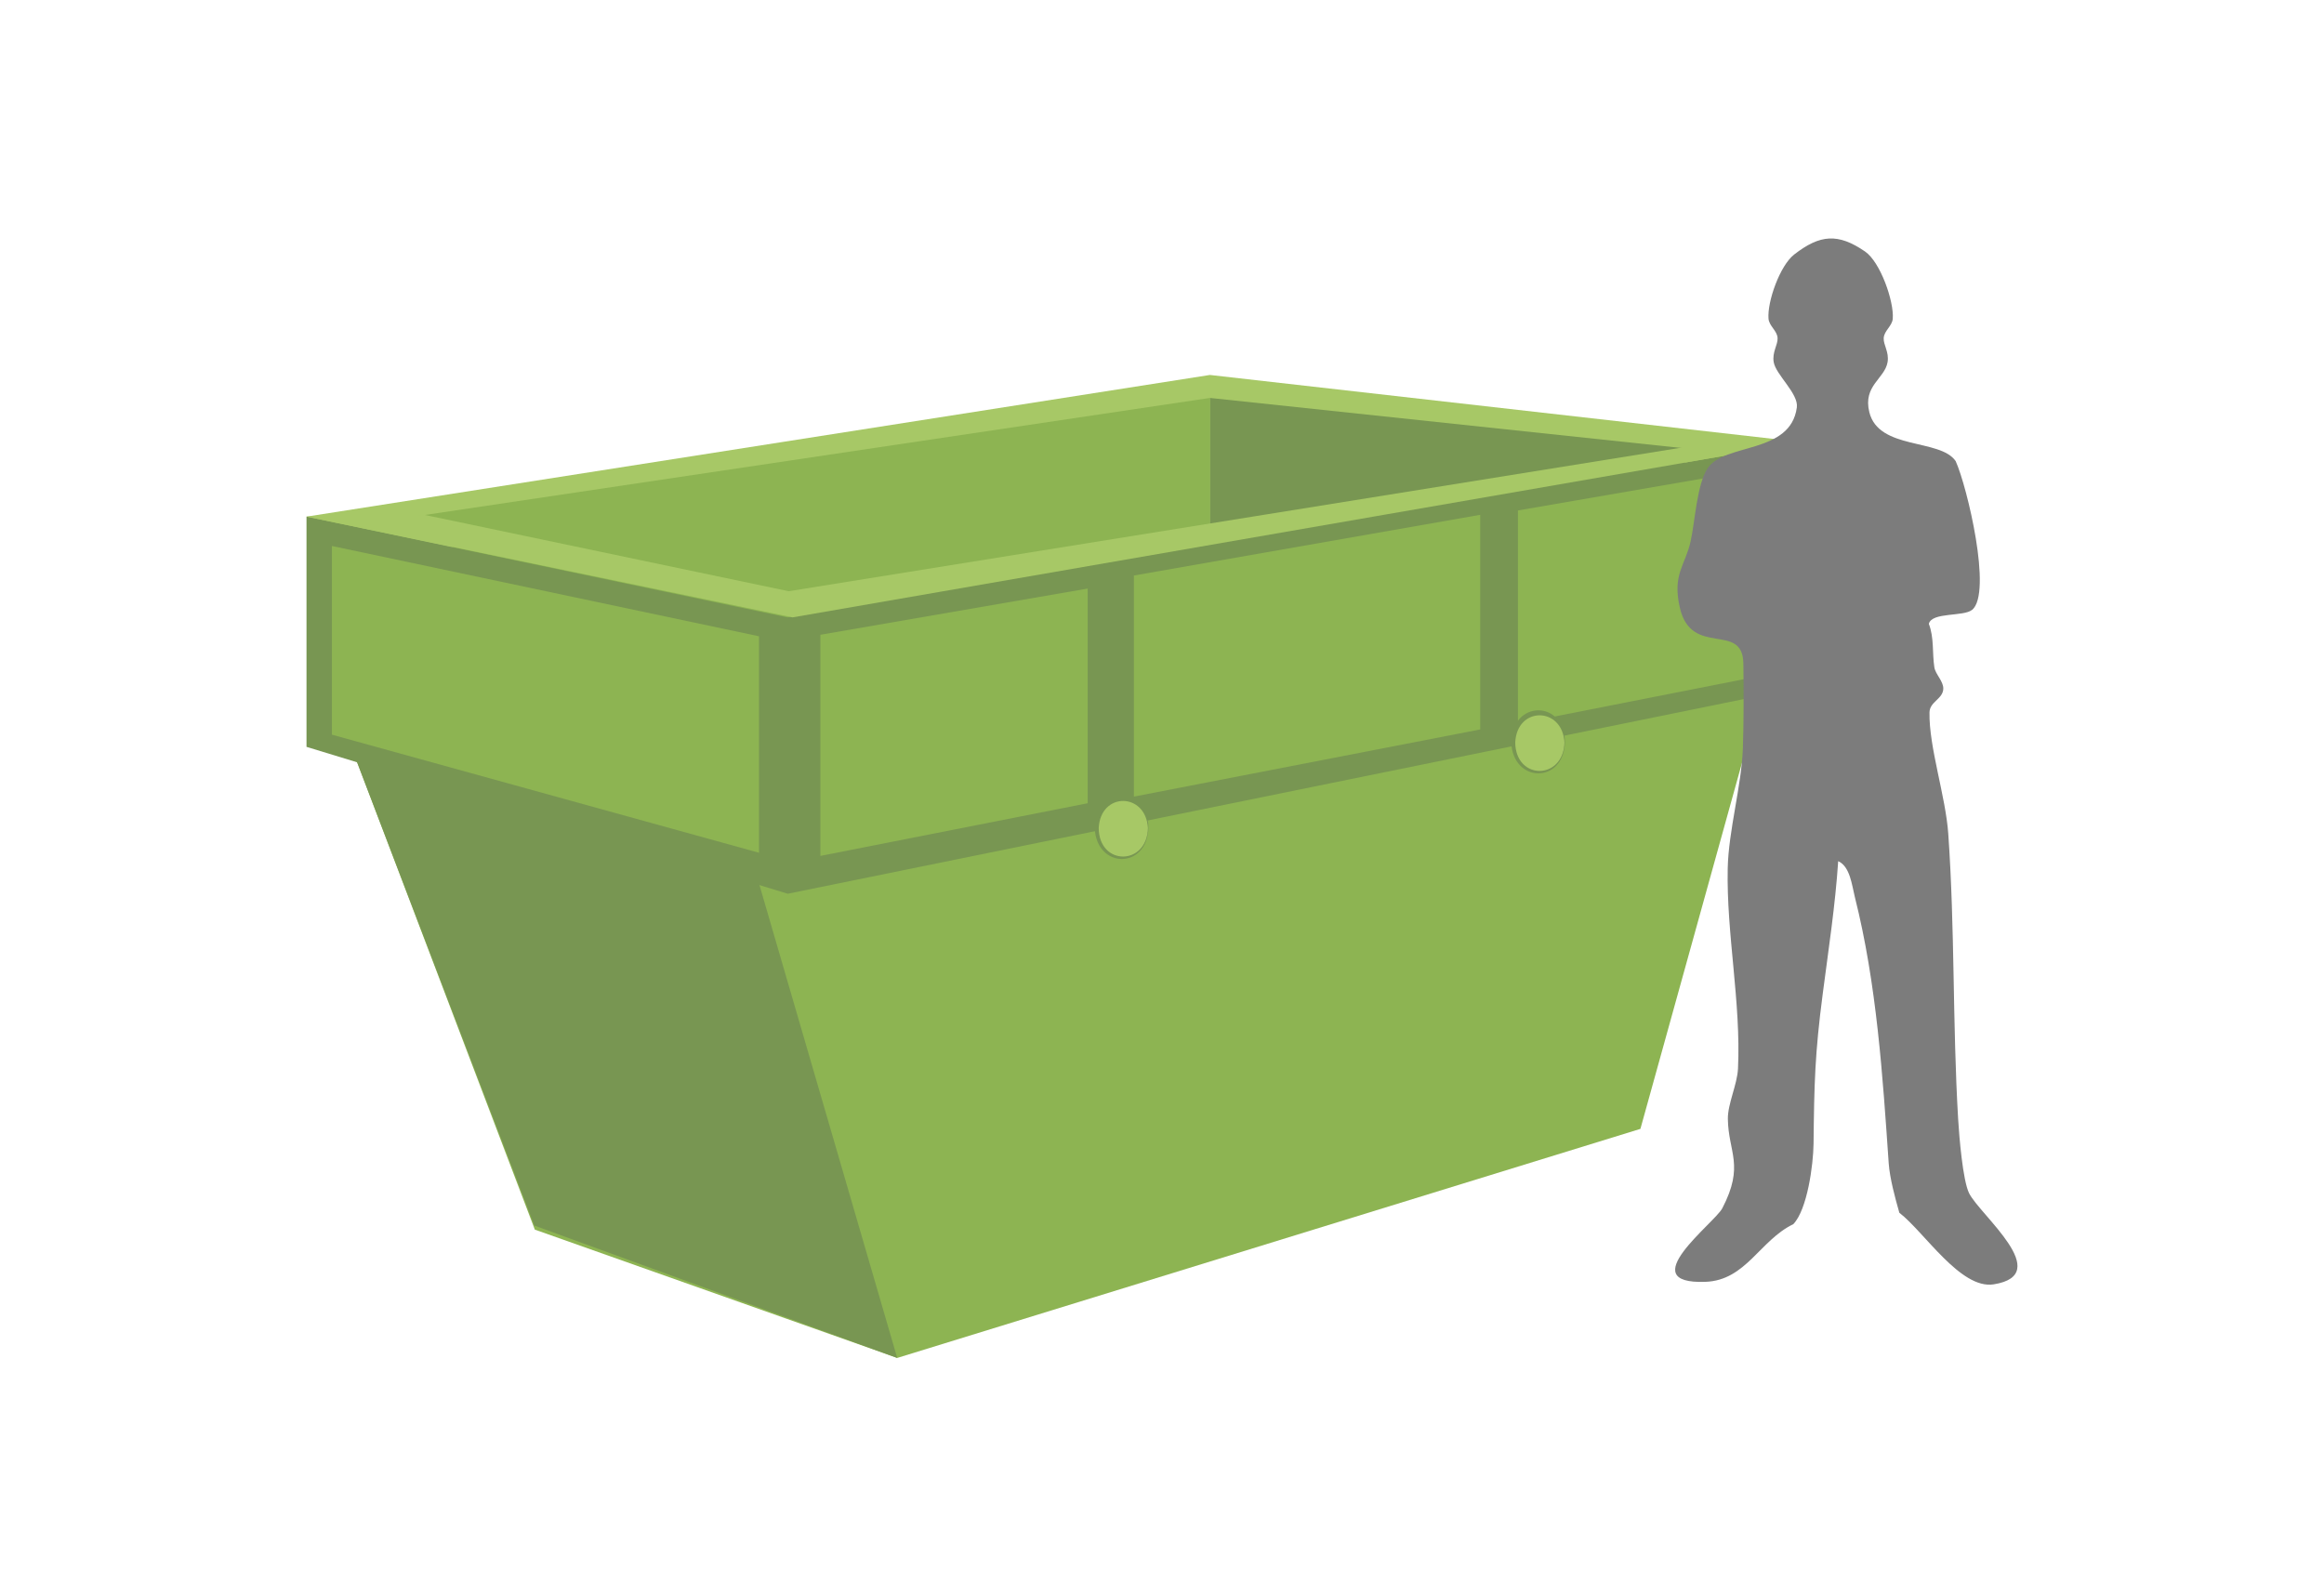 <?xml version="1.0" encoding="UTF-8"?>
<svg xmlns="http://www.w3.org/2000/svg" id="Layer_1" version="1.1" viewBox="0 0 463.21 318.21">
  <defs>
    <style>
      .st0 {
        fill: #7c7c7c;
      }

      .st1 {
        fill: #8db452;
      }

      .st2 {
        fill: #8db452;
      }

      .st3 {
        fill: #a7c866;
      }

      .st4 {
        fill: #789652;
      }
    </style>
  </defs>
  <polygon class="st3" points="241.15 74.74 61.09 102.98 160.03 170.61 359.34 88.15 241.15 74.74"></polygon>
  <polygon class="st2" points="71.12 151.8 106.6 245.1 178.83 270.68 326.96 225.02 350.96 138.53 71.12 151.8"></polygon>
  <polygon class="st4" points="150.94 174.93 178.83 270.68 106.5 244.29 71.12 151.8 150.94 174.93"></polygon>
  <polygon class="st4" points="335.45 89.33 241.15 79.32 241.15 150.8 341 130.61 335.45 89.33"></polygon>
  <polygon class="st1" points="82.68 102.95 241.15 79.32 241.15 150.8 161.62 166.98 82.68 102.95"></polygon>
  <polygon class="st4" points="61.09 102.98 61.09 148.87 157.01 178.15 359.34 136.95 359.34 88.15 156.98 123.06 61.09 102.98"></polygon>
  <polygon class="st3" points="339 88.61 157.2 117.85 84.55 102.62 76.49 102.99 61.09 102.98 157.98 123.06 358.2 88.33 341 86.67 339 88.61"></polygon>
  <polygon class="st1" points="66.15 108.83 66.15 146.44 151.28 169.98 151.28 126.83 66.15 108.83"></polygon>
  <polygon class="st1" points="163.51 126.53 216.79 117.32 216.79 160.11 163.51 170.61 163.51 126.53"></polygon>
  <polygon class="st1" points="226 114.72 295.03 102.62 295.03 145.4 226 158.79 226 114.72"></polygon>
  <polygon class="st1" points="302.55 101.75 353.94 92.87 353.94 134.13 302.55 144.26 302.55 101.75"></polygon>
  <g>
    <ellipse class="st3" cx="223.72" cy="165.07" rx="5.13" ry="5.96"></ellipse>
    <path class="st4" d="M228.9,165.07c-.28,8.26-10.33,8.16-10.71,0,.12-8.5,10.69-8.6,10.71,0h0ZM228.8,165.07c-.4-7.18-9.47-7.26-9.81,0,.09,7.6,9.62,7.51,9.81,0h0Z"></path>
  </g>
  <g>
    <ellipse class="st3" cx="306.73" cy="148" rx="5.13" ry="5.96"></ellipse>
    <path class="st4" d="M311.92,148c-.28,8.26-10.33,8.16-10.71,0,.12-8.5,10.69-8.6,10.71,0h0ZM311.82,148c-.4-7.18-9.47-7.26-9.81,0,.09,7.6,9.62,7.51,9.81,0h0Z"></path>
  </g>
  <path class="st0" d="M393.08,121.55c-1.68,1.42-8.03.41-8.63,2.8,1.08,2.82.65,5.8,1.1,8.68.22,1.38,1.81,2.76,1.78,4.24-.04,2.06-2.71,2.58-2.75,4.72-.14,6.88,3.22,16.72,3.74,24.19,1.34,19.02.84,37.78,1.97,56.88.2,3.47.93,12.26,2.18,14.78,2.15,4.35,17.11,16.23,4.9,18.17-6.59,1.05-13.83-10.45-18.8-14.27-.84-2.94-1.91-6.88-2.12-9.86-1.2-17.35-2.38-35.75-6.75-53.08-.58-2.3-.94-6.1-3.32-7.14-.58,8.82-1.93,17.6-3.07,26.36-1.58,12.08-1.71,17.93-1.84,29.98-.05,4.14-1.23,13.08-4.03,16.01-6.68,3.22-9.43,11.2-17.51,11.5-14.69.54,1.81-11.7,3.35-14.66,4.48-8.59,1.2-11.13,1.11-17.81-.04-3.01,1.87-6.85,2.02-10.04.62-13.18-2.32-26.8-2.05-39.89.16-7.55,2.76-16.51,3.02-23.9.18-5.06.18-11.92.1-16.94-.12-8.46-10.38-1.09-12.67-11.18-1.51-6.65,1.1-8.41,2.16-13.19.87-3.93,1.25-11.37,3.39-14.57,3.41-5.08,16.52-2.75,17.78-12.12.37-2.74-4.17-6.49-4.61-9.01-.35-2.01.84-3.45.77-4.81-.08-1.49-1.69-2.38-1.81-3.88-.26-3.39,2.27-10.57,5.13-12.79,5.13-3.98,8.72-4.29,14.11-.59,3.06,2.1,5.79,9.95,5.53,13.38-.11,1.49-1.72,2.39-1.81,3.88-.08,1.36,1.12,2.8.77,4.81-.58,3.31-4.93,4.67-3.64,9.94,1.86,7.62,14.13,5.23,17.22,9.78,2.3,5.12,7.32,26.22,3.29,29.64Z"></path>
</svg>

